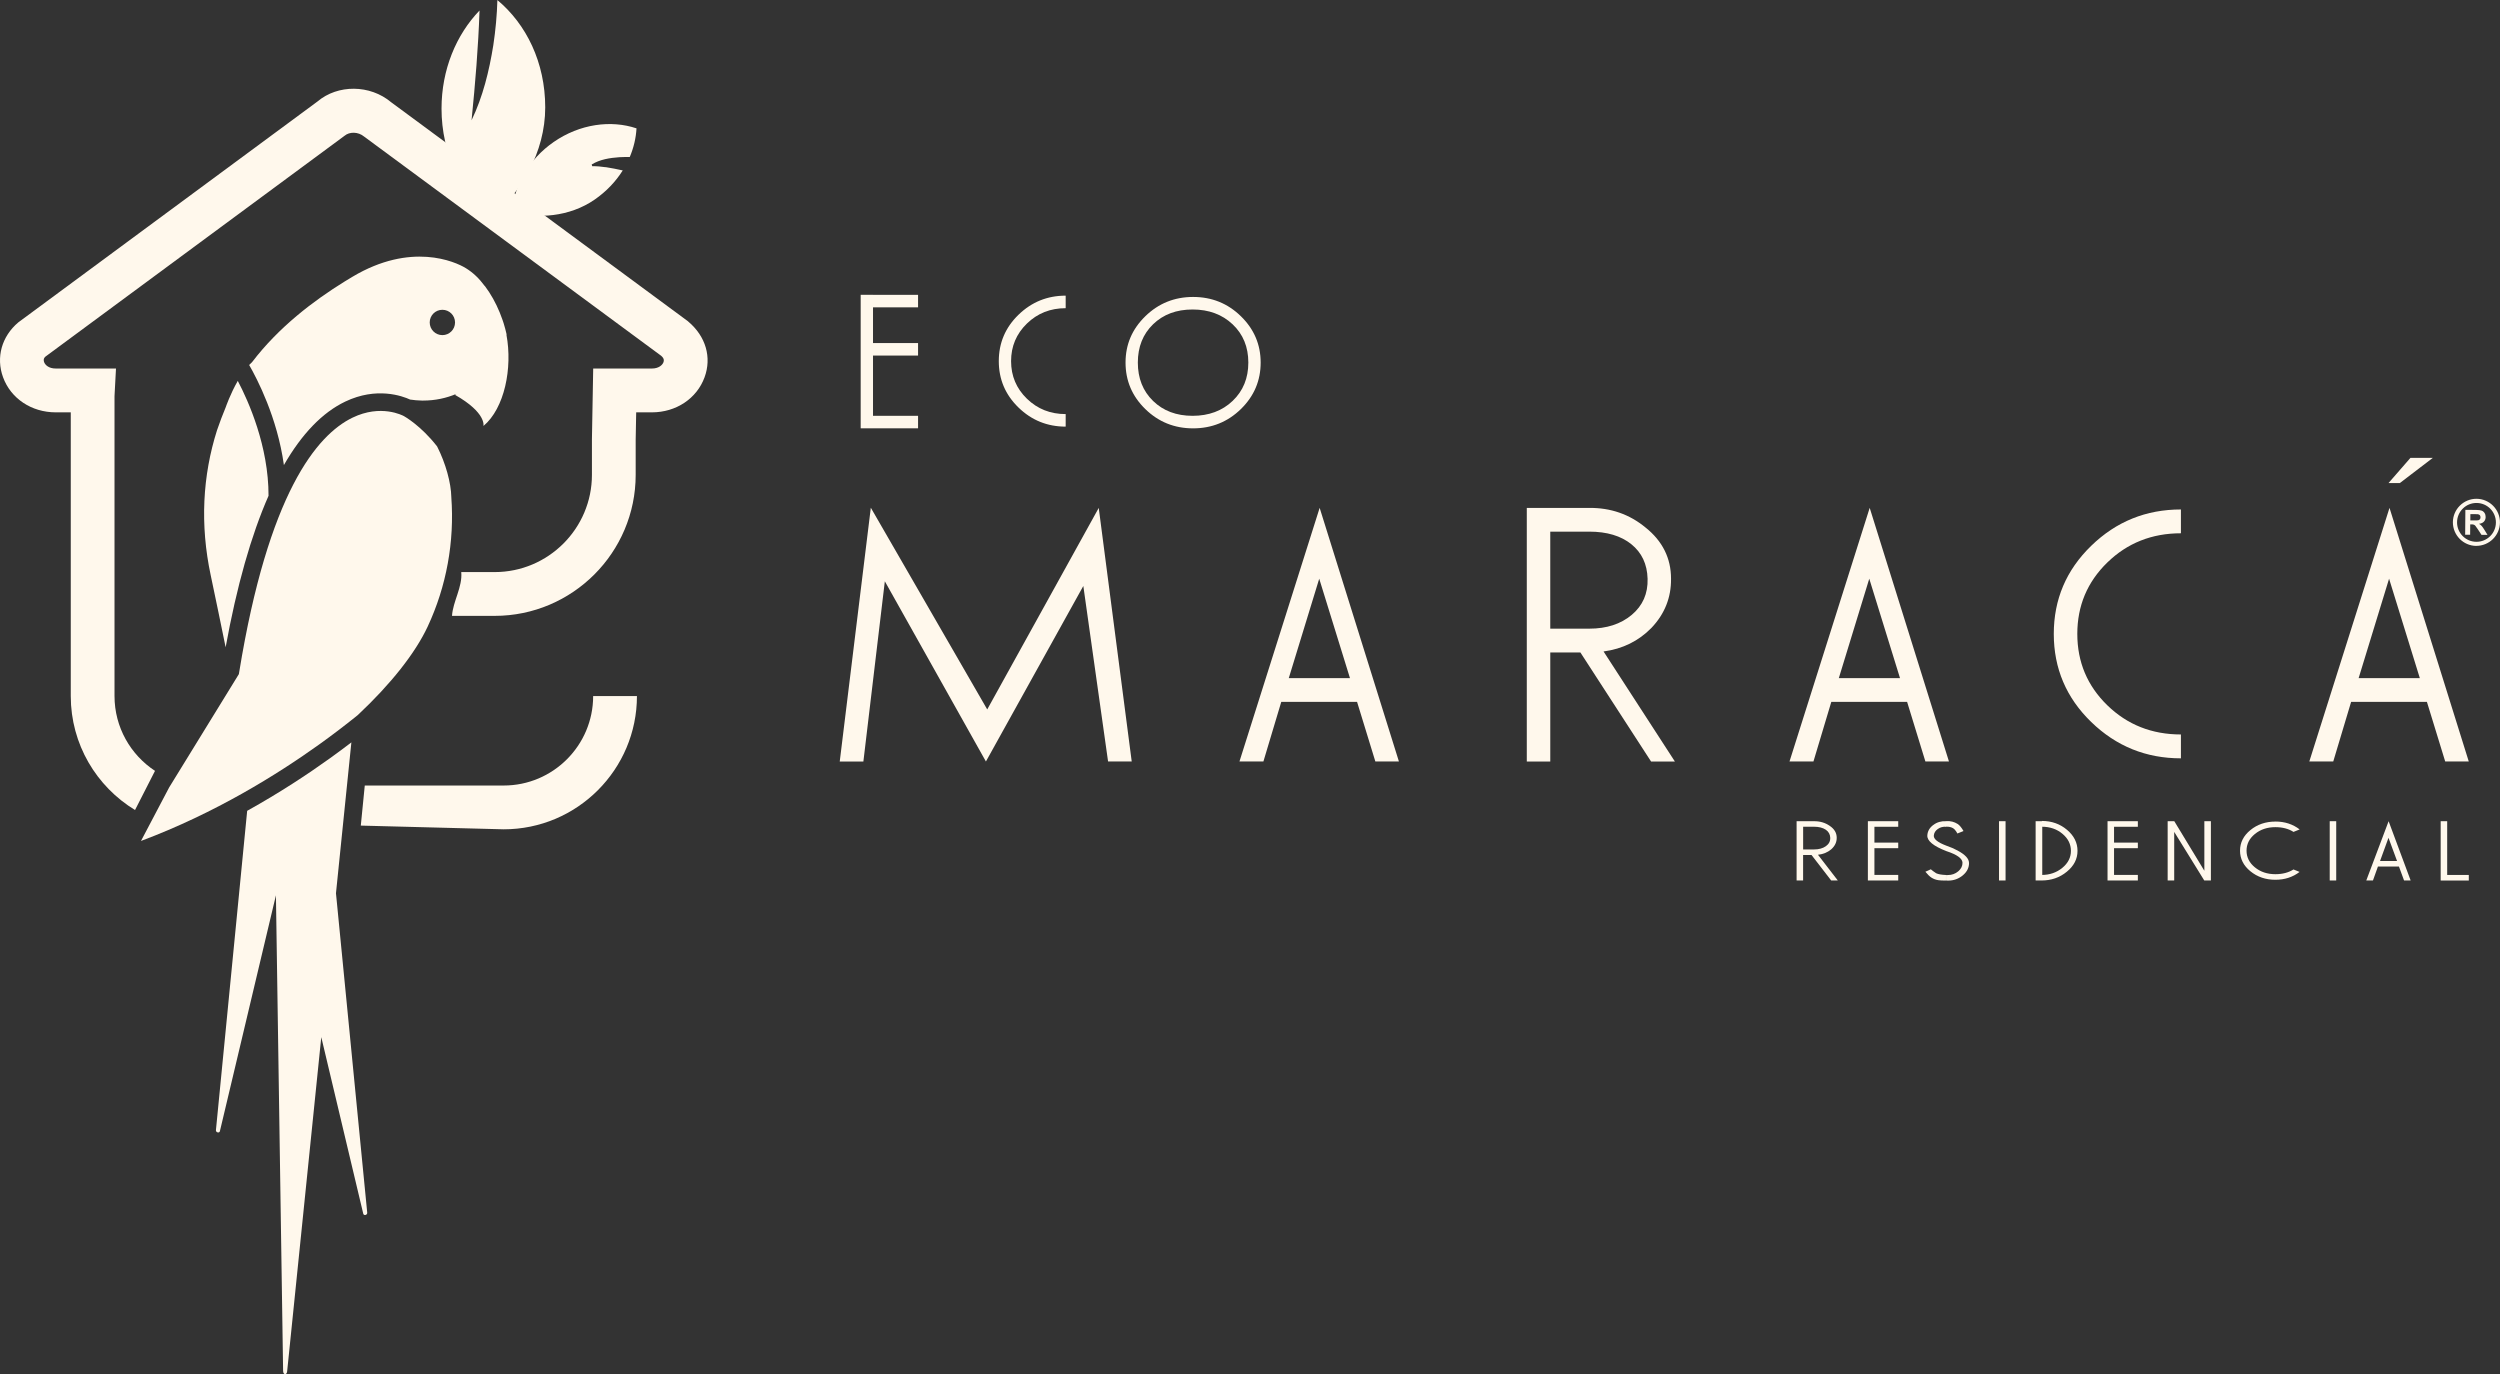 <svg xmlns="http://www.w3.org/2000/svg" id="Camada_2" data-name="Camada 2" viewBox="0 0 592.09 325.45"><rect x="0" y="0" width="592.09" height="325.45" fill="#333333" stroke="none"/><defs><style>      .cls-1 {        fill: #fff8ec;      }    </style></defs><g id="Camada_1-2" data-name="Camada 1"><g><g><g><g><path class="cls-1" d="M203.84,69.82h2.92v31.62h-2.92v-31.62ZM206.76,72.79v-2.96h10.67v2.96h-10.67ZM206.76,84.21v-2.96h10.67v2.96h-10.67ZM206.76,101.44v-2.96h10.67v2.96h-10.67Z"></path><path class="cls-1" d="M252.39,101.04c-4.35,0-8.08-1.51-11.18-4.53-3.11-3.02-4.66-6.68-4.66-10.98s1.55-7.96,4.66-10.98c3.11-3.02,6.84-4.53,11.18-4.53v2.97c-3.62,0-6.68,1.21-9.18,3.64-2.5,2.43-3.75,5.4-3.75,8.9s1.25,6.48,3.75,8.9c2.5,2.43,5.56,3.64,9.18,3.64v2.97Z"></path><path class="cls-1" d="M298.57,85.87c0,4.29-1.56,7.96-4.68,11.01-3.12,3.04-6.9,4.57-11.32,4.57s-8.2-1.52-11.32-4.57c-3.12-3.04-4.68-6.71-4.68-11.01s1.56-7.92,4.68-10.97c3.12-3.04,6.9-4.57,11.32-4.57s8.2,1.52,11.32,4.57c3.12,3.04,4.68,6.7,4.68,10.97ZM295.65,85.87c0-3.69-1.24-6.71-3.71-9.05-2.47-2.34-5.64-3.52-9.49-3.52s-6.95,1.17-9.36,3.5c-2.4,2.33-3.61,5.35-3.61,9.07s1.2,6.74,3.61,9.09c2.4,2.34,5.52,3.52,9.36,3.52s7.02-1.18,9.49-3.54c2.47-2.36,3.71-5.38,3.71-9.07Z"></path></g><path class="cls-1" d="M209.56,137.67l-5.08,42.68h-5.6l7.36-60.1,27.57,47.77,26.41-47.73,7.81,60.05h-5.6l-5.86-41.56-23.07,41.57-23.94-42.68Z"></path><path class="cls-1" d="M321.4,166.23h-17.95l-4.23,14.11h-5.67l18.99-60.06,18.77,60.06h-5.58l-4.33-14.11ZM305.23,160.6h14.49l-7.28-23.54-7.21,23.54Z"></path><path class="cls-1" d="M379.78,154.29l16.89,26.06h-5.64l-16.74-25.83h-7.13v25.83h-5.56v-60.06h14.74c5.12-.05,9.58,1.5,13.4,4.66,4.01,3.21,6.02,7.25,6.02,12.11.05,4.46-1.5,8.35-4.65,11.66-3.05,3.11-6.83,4.97-11.33,5.57ZM367.16,148.89h9.22c4.13,0,7.49-1.09,10.09-3.28,2.59-2.18,3.84-5.03,3.74-8.55-.1-3.47-1.39-6.19-3.85-8.17-2.47-1.99-5.8-2.98-9.98-2.98h-9.22v22.97Z"></path><path class="cls-1" d="M451.67,166.23h-17.95l-4.23,14.11h-5.67l18.99-60.06,18.77,60.06h-5.58l-4.33-14.11ZM435.5,160.6h14.49l-7.28-23.54-7.21,23.54Z"></path><path class="cls-1" d="M516.52,179.6c-8.26,0-15.34-2.87-21.25-8.61-5.91-5.74-8.86-12.69-8.86-20.86s2.95-15.12,8.86-20.86c5.9-5.74,12.99-8.61,21.25-8.61v5.64c-6.88,0-12.69,2.31-17.43,6.92-4.74,4.61-7.11,10.25-7.11,16.91s2.37,12.3,7.11,16.91c4.74,4.61,10.56,6.91,17.43,6.91v5.64Z"></path><path class="cls-1" d="M574.78,166.23h-17.95l-4.23,14.11h-5.67l18.99-60.06,18.77,60.06h-5.58l-4.33-14.11ZM558.61,160.6h14.49l-7.28-23.54-7.21,23.54Z"></path><g><path class="cls-1" d="M583.84,126.64l.05-5.89,2.5.02c.63,0,1.09.06,1.37.17s.51.3.68.57c.17.27.25.58.25.93,0,.44-.14.81-.4,1.09-.26.29-.65.46-1.17.53.26.15.47.32.63.5s.39.5.67.96l.71,1.16h-1.42s-.85-1.3-.85-1.3c-.3-.46-.51-.75-.62-.87s-.23-.2-.36-.25-.33-.07-.6-.07h-.24s-.02,2.46-.02,2.46h-1.19ZM585.06,123.25h.88c.57.01.93,0,1.07-.05s.25-.13.34-.25.12-.26.12-.44c0-.2-.05-.36-.15-.48s-.25-.2-.45-.24c-.1-.01-.39-.02-.87-.03h-.93s-.01,1.49-.01,1.49Z"></path><path class="cls-1" d="M586.46,129.29c-3.07-.03-5.55-2.55-5.53-5.63.03-3.07,2.55-5.55,5.62-5.53,3.07.03,5.55,2.55,5.53,5.62-.03,3.07-2.55,5.55-5.63,5.53ZM586.56,119.12c-2.54-.02-4.62,2.02-4.64,4.56-.02,2.54,2.02,4.62,4.56,4.64,2.54.02,4.62-2.02,4.64-4.56.02-2.54-2.02-4.62-4.56-4.64Z"></path></g><g><path class="cls-1" d="M430.56,202.44l4.7,6.09h-1.57l-4.66-6.04h-1.99v6.04h-1.54v-14.04h4.1c1.42-.01,2.67.35,3.73,1.09,1.12.75,1.67,1.69,1.67,2.83.01,1.04-.42,1.95-1.29,2.73-.85.73-1.9,1.16-3.15,1.3ZM427.05,201.18h2.57c1.15,0,2.09-.26,2.81-.77.72-.51,1.07-1.18,1.04-2-.03-.81-.39-1.45-1.07-1.91-.69-.46-1.61-.7-2.78-.7h-2.57v5.37Z"></path><path class="cls-1" d="M442.38,194.49h1.55v14.04h-1.55v-14.04ZM443.93,195.81v-1.32h5.64v1.32h-5.64ZM443.93,200.88v-1.32h5.64v1.32h-5.64ZM443.93,208.53v-1.32h5.64v1.32h-5.64Z"></path><path class="cls-1" d="M460.89,208.55c-.83,0-1.44-.03-1.82-.09-.61-.09-1.16-.3-1.65-.62-.42-.27-.89-.73-1.42-1.38l1.29-.58c.24.22.66.54,1.27.94.5.23,1.27.37,2.32.41v1.33ZM466.34,204.34c.01,1.15-.48,2.14-1.47,2.97-.99.83-2.16,1.25-3.5,1.25-.15,0-.31,0-.48-.02v-1.3h.46c.92,0,1.73-.29,2.42-.87.69-.58,1.03-1.26,1.02-2.04-.03-1.02-1.3-1.93-3.81-2.75-3.1-1.2-4.61-2.45-4.52-3.73.06-.98.52-1.8,1.4-2.46.88-.66,1.9-.96,3.07-.9v1.32c-.74-.06-1.4.11-1.98.52-.58.4-.89.92-.95,1.53-.1.83.89,1.64,2.95,2.42,1.05.36,1.94.75,2.68,1.16,1.79.96,2.69,1.93,2.7,2.91ZM463.58,197.4c-.1-.18-.2-.34-.29-.49-.24-.35-.47-.6-.71-.75-.49-.28-1.04-.4-1.65-.37v-1.32c1.02-.06,1.92.17,2.72.68.46.31.92.86,1.38,1.67l-1.44.58Z"></path><path class="cls-1" d="M473.44,194.49h1.55v14.04h-1.55v-14.04Z"></path><path class="cls-1" d="M482.11,208.53v-14.04h1.57v14.04h-1.57ZM483.51,207.22c1.92,0,3.56-.56,4.92-1.68,1.36-1.12,2.04-2.46,2.04-4.03s-.67-2.91-2-4.03-2.96-1.68-4.87-1.68v-1.37c2.3,0,4.28.7,5.94,2.1,1.66,1.4,2.49,3.06,2.49,4.98s-.84,3.56-2.53,4.94c-1.68,1.39-3.68,2.08-5.99,2.08v-1.32Z"></path><path class="cls-1" d="M499.14,194.49h1.54v14.04h-1.54v-14.04ZM500.68,195.81v-1.32h5.64v1.32h-5.64ZM500.68,200.88v-1.32h5.64v1.32h-5.64ZM500.68,208.53v-1.32h5.64v1.32h-5.64Z"></path><path class="cls-1" d="M514.93,197.02v11.51h-1.55v-14.04h1.57l7.12,11.74v-11.74h1.55v14.04h-1.57l-7.12-11.51Z"></path><path class="cls-1" d="M538.89,208.36c-2.3,0-4.27-.67-5.91-2.01-1.64-1.34-2.46-2.97-2.46-4.88s.82-3.54,2.46-4.88,3.61-2.01,5.91-2.01v1.32c-1.91,0-3.53.54-4.85,1.62-1.32,1.08-1.98,2.4-1.98,3.95s.66,2.88,1.98,3.95c1.32,1.08,2.94,1.62,4.85,1.62v1.32ZM543.19,197.03c-1.17-.75-2.6-1.13-4.3-1.13v-1.33c2.22,0,4.13.62,5.75,1.87l-1.44.58ZM544.63,206.5c-1.62,1.24-3.53,1.86-5.75,1.86v-1.32c1.7,0,3.13-.38,4.3-1.12l1.44.58Z"></path><path class="cls-1" d="M551.76,194.49h1.54v14.04h-1.54v-14.04Z"></path><path class="cls-1" d="M568.17,205.23h-4.99l-1.18,3.3h-1.58l5.29-14.04,5.22,14.04h-1.56l-1.21-3.3ZM563.68,203.92h4.03l-2.03-5.5-2,5.5Z"></path><path class="cls-1" d="M578.04,208.53v-14.04h1.54v12.73h5.12v1.32h-6.66Z"></path></g></g><g><path class="cls-1" d="M119.28,186.04h-32.89l-.94,9.49,33.84.88c17.4,0,31.56-14.16,31.56-31.56h-10.37c0,11.69-9.51,21.19-21.19,21.19Z"></path><path class="cls-1" d="M162.99,76.13L92.66,24.23c-5.05-4.25-12.67-4.25-17.46-.2L4.35,76.34c-3.95,3.33-5.34,8.31-3.63,13,1.84,5.05,6.75,8.32,12.49,8.32h3.55v67.19c0,11.43,6.1,21.45,15.22,26.99l4.73-9.27c-5.77-3.79-9.59-10.32-9.59-17.73v-70.97c0-.21.02-.41.03-.61l.32-5.98h-14.26c-1.63,0-2.5-.81-2.76-1.51-.14-.37-.19-.87.31-1.31l70.85-52.31c1.17-.98,3.21-.98,4.63.2l70.33,51.9c.76.64.7,1.15.57,1.52-.25.69-1.13,1.51-2.76,1.51h-13.89l-.3,16.72v8.45c0,12.7-10.33,23.04-23.04,23.04h-7.91c.33,3.5-1.98,6.96-2.19,10.37h10.1c18.42,0,33.4-14.99,33.4-33.4v-8.36s.12-6.44.12-6.44h3.71c5.74,0,10.65-3.27,12.49-8.32,1.71-4.69.32-9.67-3.89-13.2Z"></path></g><path class="cls-1" d="M117.8,0c-.1,3.58-.43,7.14-.96,10.67-.98,6.11-2.46,12.22-5.16,17.82.88-8.74,1.6-17.31,1.89-26-5.53,5.74-9,14.02-9,23.23,0,10.64,4.65,20.03,11.73,25.72,7.07-5.69,12.83-15.37,12.83-26s-4.47-19.71-11.34-25.43Z"></path><path class="cls-1" d="M143.42,39.6c-1.03-.15-2.07-.25-3.16-.24l-.13-.4c1.94-1.21,4.32-1.57,6.56-1.73.82-.04,1.64-.06,2.46-.04.93-2.2,1.47-4.5,1.6-6.79-6.06-2.03-13.41-1.06-19.59,3.21-5.97,4.13-9.42,10.38-9.86,16.55,5.93,1.76,13.59,1.23,19.55-2.9,2.77-1.92,5-4.29,6.64-6.9-1.35-.3-2.7-.57-4.07-.78Z"></path><g><path class="cls-1" d="M56.32,90.2c-1.78,3.09-2.85,6.22-2.85,6.22-.75,1.81-1.43,3.6-2.03,5.36l-.04.11c-3.42,10.76-4.05,22.39-1.49,34.38.97,4.54,2.49,11.93,3.53,17.03,2.63-14.49,6.04-26.52,10.16-35.88.02-11.72-4.73-22.36-7.28-27.21Z"></path><path class="cls-1" d="M119.95,79.31s.02-.09.03-.13c-.2-.88-.43-1.76-.7-2.62-.04-.13-.08-.25-.12-.37-.06-.17-.12-.35-.18-.52,0,0,0,0,0,0h0c-.19-.55-.39-1.09-.61-1.62-.93-2.28-2.11-4.42-3.52-6.29l-.06-.04c-1.32-1.79-2.74-3.15-4.46-4.21-2.61-1.6-13.01-6.2-26.82,2.02-.63.37-1.26.76-1.9,1.15h0c-7.36,4.56-15.57,10.77-21.92,19.1-.23.21-.46.43-.68.66,1.88,3.26,6.66,12.43,8.23,23.7,4.25-7.4,9.13-12.45,14.53-15.03,7.43-3.55,13.51-1.33,15.36-.48.9.14,1.83.22,2.77.24.11,0,.23,0,.34,0,2.79,0,5.44-.57,7.86-1.59-.11.08-.23.16-.34.24,7.51,4.25,6.74,7.37,6.74,7.37,4.99-4.17,6.92-13.71,5.45-21.59ZM104.77,79.37c-1.65,0-3-1.34-3-3s1.34-3,3-3,3,1.34,3,3-1.34,3-3,3Z"></path></g><path class="cls-1" d="M106.89,117.74h0c-.07-3.37-1.31-7.96-3.36-12-3.84-4.95-7.79-7.15-7.85-7.18l-.04-.02c-.21-.11-5.4-2.91-12.18.39-8.43,4.1-19.92,17.89-26.82,60.32l-.07.41-16.5,26.82-6.68,12.69c17.58-6.58,32.36-15.79,42.28-22.91,3.39-2.43,6.42-4.77,9.05-6.89,7.9-7.4,13.65-14.73,16.56-20.95,4.47-9.57,6.38-20.13,5.61-30.66Z"></path><path class="cls-1" d="M83.22,175.82c-1.58,1.21-3.26,2.46-5.04,3.74-5.29,3.8-11.94,8.19-19.64,12.47l-7.4,75.62c-.06.57.81.79.94.25l13.27-55.86,1.7,112.65c.01.97.9,1.03.96.06l8.08-79.12,9.94,41.82c.13.55,1,.32.94-.25l-7.4-75.65,3.65-35.74Z"></path></g><path class="cls-1" d="M576.18,108.44l-7.82,5.97h-2.68l5.2-5.97h5.3Z"></path></g></g></svg>
